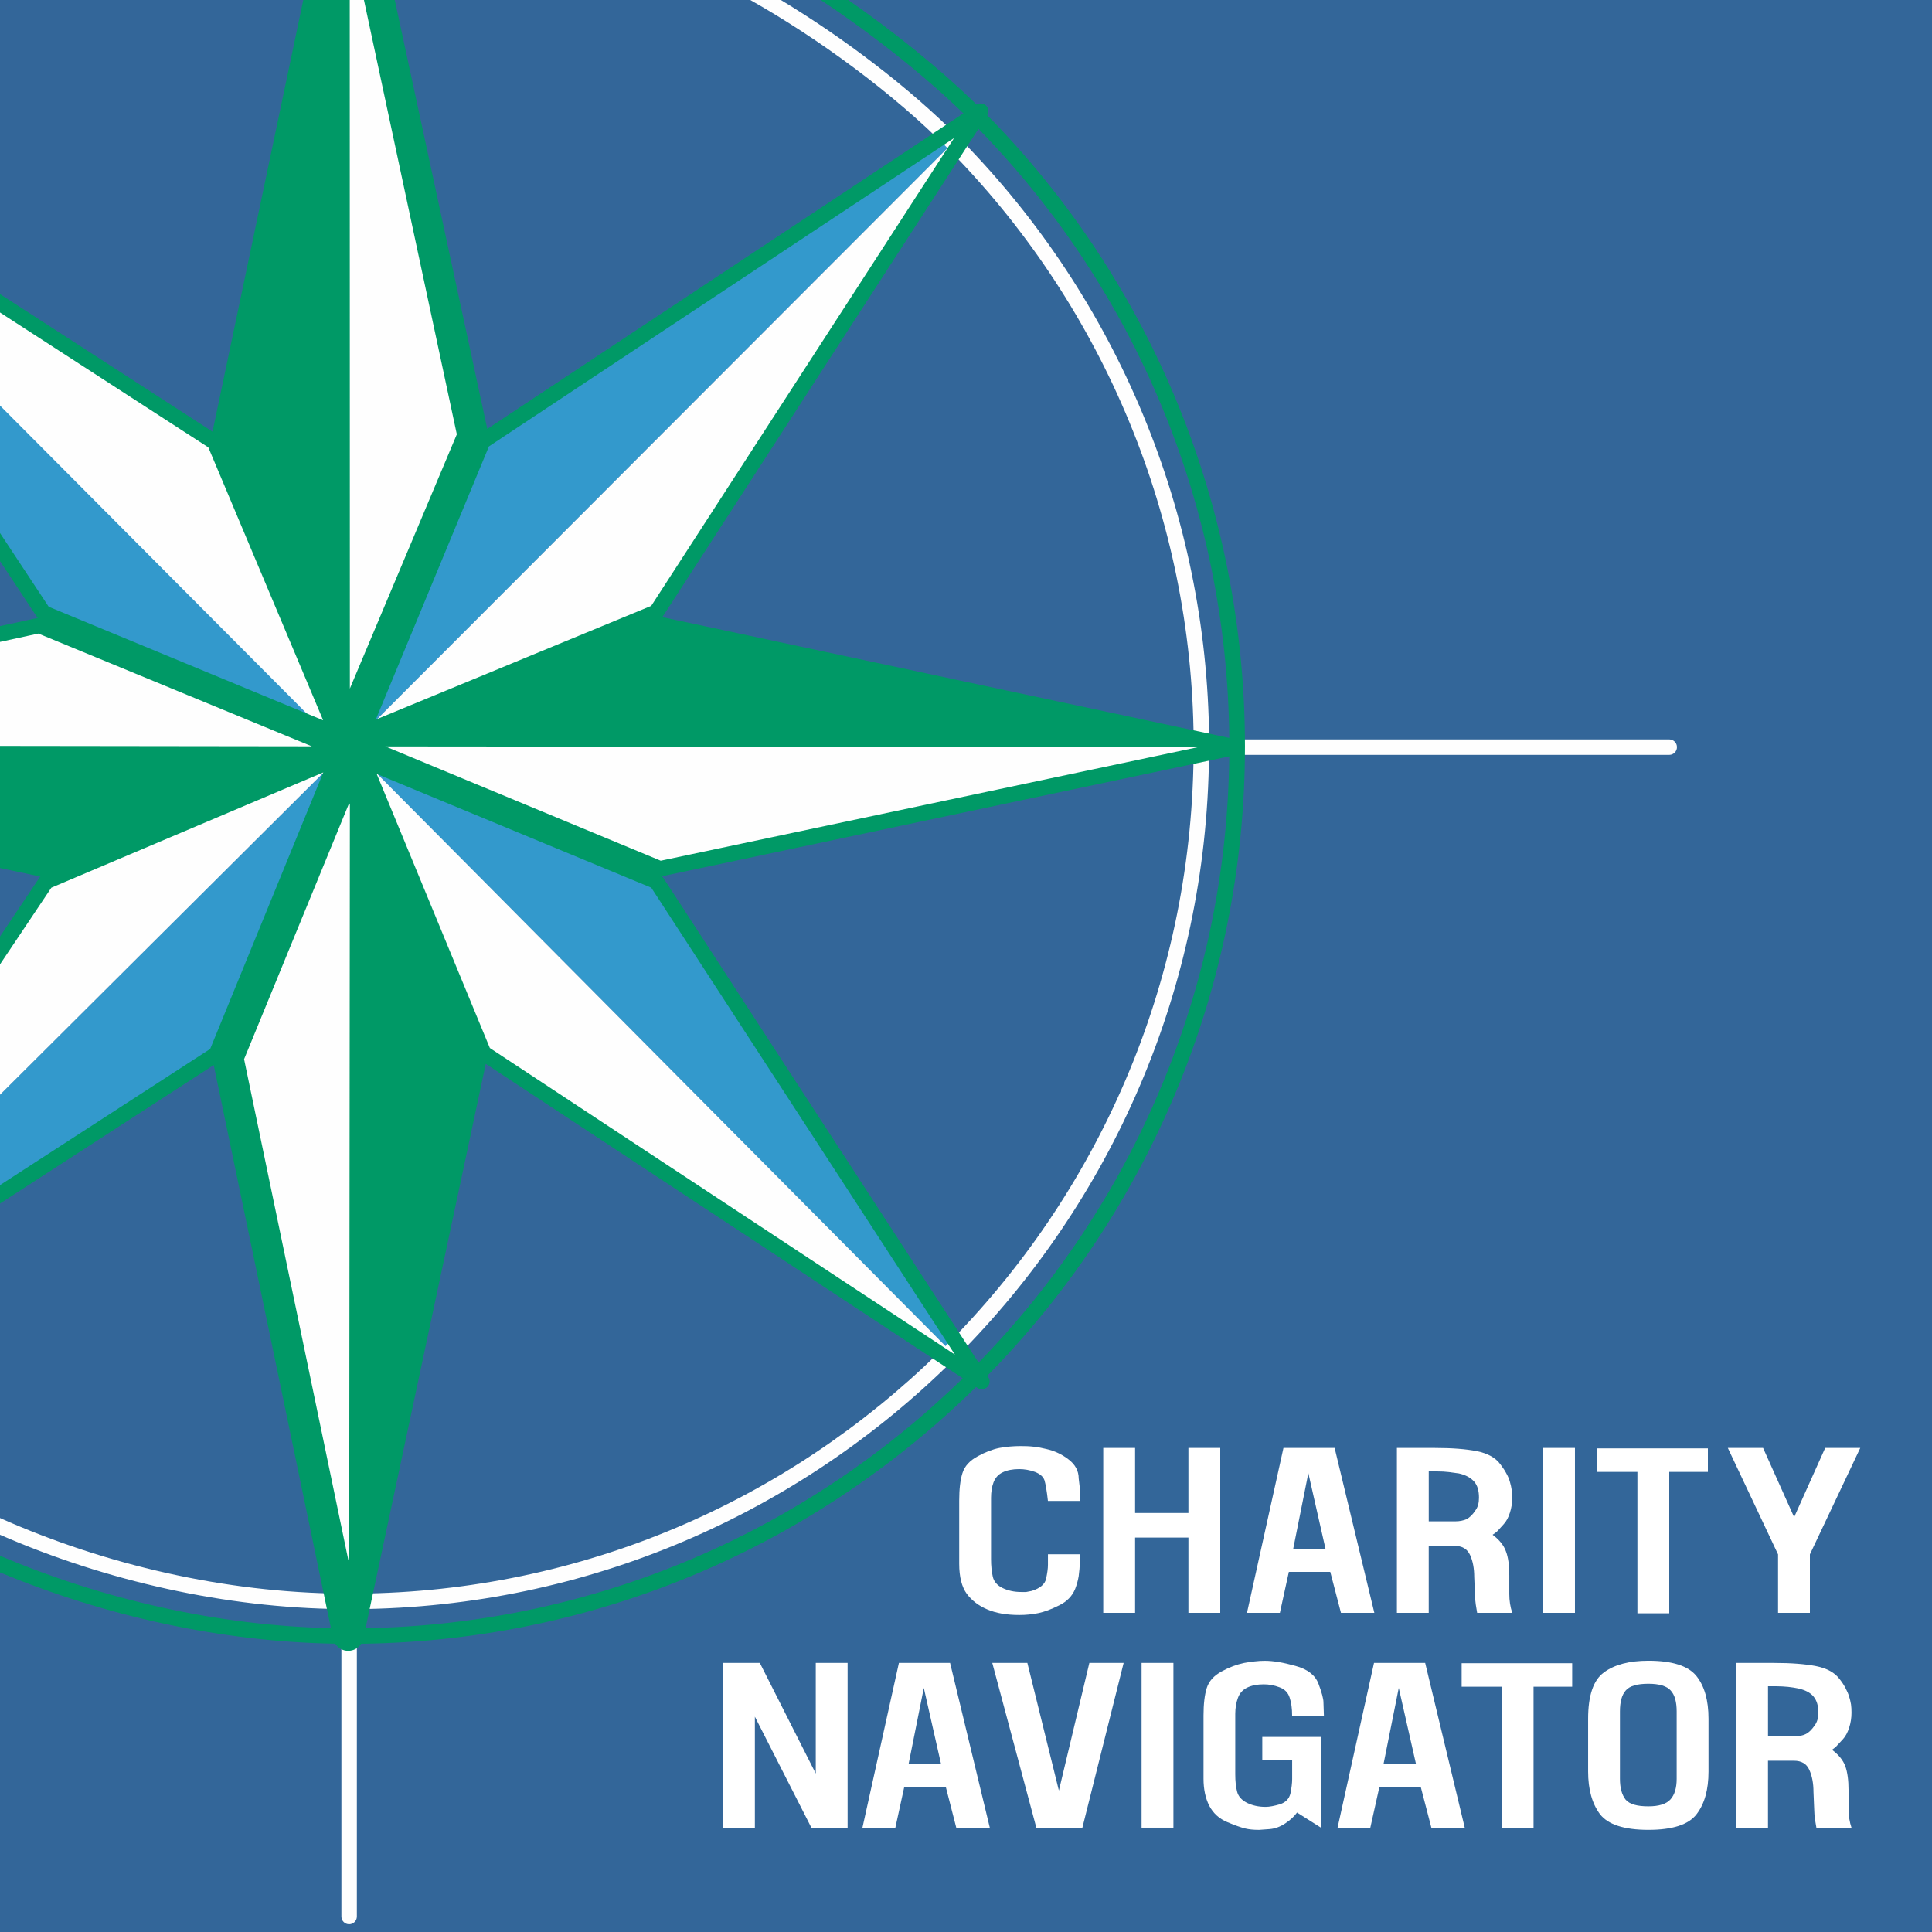 <?xml version="1.0" encoding="utf-8"?>
<!-- Generator: Adobe Illustrator 16.0.4, SVG Export Plug-In . SVG Version: 6.00 Build 0)  -->
<!DOCTYPE svg PUBLIC "-//W3C//DTD SVG 1.1//EN" "http://www.w3.org/Graphics/SVG/1.1/DTD/svg11.dtd">
<svg version="1.1" id="Layer_1" xmlns="http://www.w3.org/2000/svg" xmlns:xlink="http://www.w3.org/1999/xlink" x="0px" y="0px"
	 width="100px" height="100px" viewBox="0 0 100 100" enable-background="new 0 0 100 100" xml:space="preserve">
<g>
	<rect fill="#336699" width="100" height="100"/>
	<polygon fill="#FEFEFE" points="18.072,84.648 11.52,54.416 18.112,38.632 	"/>
	<g>
		<polygon fill="#3399CC" points="18.112,38.632 50.479,71.225 33.928,45.248 		"/>
		<polygon fill="#3399CC" points="0,61.864 11.52,54.512 18.112,38.632 0,56.664 		"/>
		<polygon fill="#3399CC" points="24.752,22.744 18.112,38.632 50.576,6.128 		"/>
		<polygon fill="#3399CC" points="17.608,38.168 0,20.76 0,28.688 1.84,31.496 		"/>
	</g>
	<g>
		<path fill="#FFFFFF" d="M55.889,77.688H54.24c-0.056-0.521-0.121-0.873-0.176-1.064c-0.064-0.192-0.232-0.336-0.496-0.439
			c-0.272-0.097-0.544-0.145-0.816-0.145c-0.336,0-0.624,0.056-0.855,0.168c-0.232,0.111-0.385,0.288-0.473,0.521
			c-0.088,0.231-0.128,0.504-0.128,0.8v0.208v2.968c0,0.345,0.032,0.641,0.089,0.896c0.055,0.256,0.223,0.456,0.504,0.593
			c0.279,0.136,0.6,0.208,0.976,0.208h0.247l0.289-0.056c0.439-0.137,0.688-0.353,0.744-0.633c0.063-0.288,0.096-0.527,0.096-0.72
			v-0.544h1.648v0.359c0,0.28-0.024,0.537-0.057,0.776c-0.04,0.24-0.104,0.456-0.184,0.664c-0.152,0.367-0.433,0.656-0.833,0.848
			c-0.399,0.2-0.76,0.336-1.079,0.4c-0.312,0.064-0.641,0.096-0.977,0.096c-0.656,0-1.208-0.096-1.656-0.288
			c-0.439-0.185-0.8-0.455-1.063-0.808c-0.256-0.352-0.392-0.872-0.392-1.552v-3.272c0-0.6,0.056-1.072,0.168-1.424
			c0.112-0.359,0.376-0.648,0.792-0.872c0.408-0.225,0.793-0.368,1.129-0.432c0.344-0.063,0.712-0.096,1.096-0.096
			c0.232,0,0.456,0.007,0.664,0.032c0.216,0.023,0.432,0.063,0.655,0.119c0.425,0.096,0.809,0.271,1.16,0.545
			c0.344,0.263,0.521,0.591,0.521,0.983L55.889,77V77.688z"/>
		<polygon fill="#FFFFFF" points="57.104,74.944 58.752,74.944 58.752,78.312 61.512,78.312 61.512,74.944 63.16,74.944 
			63.16,83.48 61.512,83.48 61.512,79.584 58.752,79.584 58.752,83.48 57.104,83.48 		"/>
		<path fill="#FFFFFF" d="M66.936,80.168h1.672l-0.888-3.92L66.936,80.168z M66.432,74.944h2.648l2.056,8.536h-1.728l-0.553-2.12
			h-2.144l-0.464,2.12h-1.703L66.432,74.944z"/>
		<path fill="#FFFFFF" d="M73.951,78.744h1.377c0.224,0,0.416-0.04,0.576-0.112c0.16-0.08,0.32-0.231,0.464-0.456
			c0.128-0.168,0.184-0.384,0.184-0.656c0-0.359-0.08-0.639-0.248-0.831c-0.176-0.2-0.432-0.344-0.792-0.425
			c-0.151-0.023-0.327-0.048-0.52-0.071c-0.2-0.024-0.385-0.032-0.568-0.032h-0.279h-0.193V78.744z M75.296,80.016h-1.345v3.465
			h-1.647v-8.536h1.952c0.896,0,1.624,0.056,2.184,0.167c0.568,0.113,0.977,0.344,1.225,0.688c0.12,0.16,0.225,0.312,0.304,0.464
			c0.081,0.145,0.144,0.288,0.184,0.44c0.041,0.145,0.073,0.271,0.089,0.399c0.023,0.121,0.031,0.265,0.031,0.416
			c0,0.272-0.039,0.529-0.12,0.776c-0.079,0.249-0.184,0.448-0.319,0.593l-0.304,0.336c-0.049,0.056-0.136,0.127-0.272,0.215
			c0.352,0.265,0.576,0.545,0.688,0.856c0.12,0.312,0.175,0.729,0.175,1.249v0.959c0,0.345,0.049,0.664,0.152,0.977h-1.816
			l-0.07-0.425c-0.024-0.175-0.04-0.336-0.04-0.464l-0.041-0.96c0-0.447-0.071-0.832-0.216-1.144
			C75.944,80.168,75.68,80.016,75.296,80.016z"/>
		<rect x="79.872" y="74.944" fill="#FFFFFF" width="1.647" height="8.536"/>
		<polygon fill="#FFFFFF" points="82.68,76.185 82.68,74.968 88.4,74.968 88.4,76.185 86.4,76.185 86.4,83.504 84.752,83.504 
			84.752,76.185 		"/>
		<polygon fill="#FFFFFF" points="89.432,74.944 91.256,74.944 92.864,78.528 94.472,74.944 96.288,74.944 93.68,80.455 
			93.68,83.48 92.032,83.48 92.032,80.455 		"/>
		<polygon fill="#FFFFFF" points="39.072,88.855 39.072,94.6 37.424,94.6 37.424,86.072 39.328,86.072 42.224,91.8 42.224,86.072 
			43.872,86.072 43.872,94.6 42,94.607 		"/>
		<path fill="#FFFFFF" d="M47.032,91.288h1.672l-0.888-3.92L47.032,91.288z M46.528,86.072h2.648l2.056,8.527h-1.736l-0.544-2.119
			h-2.145L46.344,94.6H44.64L46.528,86.072z"/>
		<polygon fill="#FFFFFF" points="51.36,86.072 53.176,86.072 54.808,92.681 56.385,86.072 58.16,86.072 56.024,94.6 53.64,94.6 		
			"/>
		<rect x="59.088" y="86.072" fill="#FFFFFF" width="1.648" height="8.527"/>
		<path fill="#FFFFFF" d="M66.88,91.096h-1.544v-1.191H68.4v4.712l-1.265-0.8c-0.144,0.2-0.344,0.384-0.607,0.56
			c-0.265,0.176-0.528,0.272-0.8,0.296l-0.561,0.041c-0.288,0-0.528-0.025-0.72-0.073c-0.2-0.048-0.504-0.152-0.92-0.327
			c-0.425-0.177-0.729-0.457-0.937-0.849c-0.199-0.392-0.296-0.864-0.296-1.399v-3.272c0-0.592,0.056-1.072,0.168-1.424
			c0.112-0.353,0.368-0.64,0.769-0.856c0.392-0.216,0.783-0.36,1.16-0.439c0.168-0.032,0.344-0.057,0.543-0.08
			c0.192-0.024,0.368-0.032,0.536-0.032c0.433,0,0.96,0.089,1.584,0.265c0.624,0.168,1.024,0.479,1.192,0.927
			c0.088,0.233,0.152,0.425,0.191,0.577c0.04,0.16,0.064,0.279,0.064,0.352l0.024,0.728H66.88c0-0.376-0.04-0.688-0.128-0.943
			c-0.08-0.257-0.256-0.44-0.527-0.536c-0.273-0.104-0.536-0.152-0.816-0.152c-0.336,0-0.624,0.057-0.856,0.169
			c-0.224,0.11-0.392,0.287-0.479,0.536c-0.088,0.238-0.137,0.52-0.137,0.823v0.16v2.968c0,0.36,0.032,0.664,0.097,0.904
			c0.063,0.239,0.231,0.432,0.513,0.576c0.279,0.136,0.6,0.207,0.959,0.207c0.2,0,0.447-0.048,0.744-0.135
			c0.304-0.098,0.48-0.289,0.544-0.568c0.057-0.28,0.088-0.529,0.088-0.736v-0.528V91.096z"/>
		<path fill="#FFFFFF" d="M71.615,91.288h1.673l-0.888-3.92L71.615,91.288z M71.119,86.072h2.648l2.048,8.527h-1.728l-0.552-2.119
			H71.4L70.928,94.6h-1.695L71.119,86.072z"/>
		<polygon fill="#FFFFFF" points="75.655,87.304 75.655,86.088 81.376,86.088 81.376,87.304 79.376,87.304 79.376,94.624 
			77.729,94.624 77.729,87.304 		"/>
		<path fill="#FFFFFF" d="M86.784,88.584c0-0.488-0.096-0.848-0.305-1.08c-0.2-0.232-0.591-0.353-1.16-0.353
			c-0.575,0-0.968,0.112-1.168,0.345c-0.207,0.232-0.303,0.592-0.303,1.088v3.488c0,0.464,0.096,0.824,0.296,1.079
			c0.2,0.233,0.584,0.345,1.175,0.345c0.545,0,0.929-0.12,1.145-0.36c0.216-0.239,0.32-0.6,0.32-1.063V88.584z M88.432,91.696
			c0,0.943-0.207,1.68-0.624,2.216c-0.415,0.536-1.247,0.801-2.488,0.801c-1.255,0-2.087-0.273-2.504-0.809
			c-0.407-0.544-0.615-1.28-0.615-2.208v-2.729c0-1.208,0.271-2.008,0.824-2.407c0.544-0.4,1.312-0.601,2.295-0.601
			c1.232,0,2.057,0.265,2.48,0.784c0.425,0.527,0.632,1.264,0.632,2.224V91.696z"/>
		<path fill="#FFFFFF" d="M91.512,89.872h1.377c0.23,0,0.423-0.04,0.583-0.12s0.312-0.232,0.464-0.456
			c0.12-0.168,0.184-0.384,0.184-0.647c0-0.36-0.087-0.641-0.255-0.841s-0.433-0.336-0.792-0.415
			c-0.145-0.032-0.32-0.057-0.521-0.081c-0.191-0.016-0.384-0.031-0.56-0.031h-0.28h-0.2V89.872z M92.855,91.136h-1.344V94.6h-1.647
			v-8.527h1.96c0.888,0,1.615,0.056,2.184,0.168c0.561,0.111,0.968,0.336,1.225,0.688c0.119,0.152,0.223,0.312,0.296,0.457
			c0.079,0.151,0.144,0.296,0.184,0.439c0.048,0.144,0.072,0.279,0.096,0.4c0.017,0.12,0.024,0.264,0.024,0.424
			c0,0.264-0.04,0.527-0.12,0.775s-0.184,0.44-0.312,0.584l-0.312,0.337c-0.048,0.063-0.137,0.136-0.264,0.224
			c0.344,0.256,0.576,0.543,0.688,0.848c0.112,0.312,0.168,0.729,0.168,1.248v0.968c0,0.336,0.049,0.664,0.152,0.968h-1.816
			l-0.071-0.416c-0.024-0.184-0.04-0.335-0.04-0.471l-0.04-0.961c0-0.448-0.072-0.832-0.216-1.145
			C93.512,91.296,93.248,91.136,92.855,91.136z"/>
	</g>
	<path fill="#FEFEFE" d="M86.4,38.272H62.584c-0.095-11.734-4.785-22.798-12.767-30.958l0.759-1.186l-0.969,0.97
		C47.066,4.536,43.688,1.974,40.418,0h-1.584c3.56,2.007,7.408,4.839,10.208,7.664l-30.57,30.608v-0.51l6.192-14.97L19.688,0h-1.216
		h-0.8v38.272h-0.309l-6.396-15.568L0,15.624v5.368l17.174,17.245L2.392,32.008L0,32.528v6.543h17.05L2.344,45.16L0,48.768v7.896
		l17.67-17.592h0.001v43.413c-6-0.059-12.195-1.472-17.672-3.913v0.867c5.5,2.399,11.676,3.788,17.672,3.846V99.2
		c0,0.221,0.179,0.399,0.4,0.399s0.4-0.179,0.4-0.399V83.287c11.99-0.097,22.861-4.978,30.814-12.835l1.193,0.772l-0.975-0.982
		c7.983-7.994,12.958-19.01,13.075-31.17H86.4c0.221,0,0.399-0.179,0.399-0.4S86.621,38.272,86.4,38.272z M18.472,82.486V39.515
		l6.096,14.949l24.028,15.542C40.799,77.646,30.179,82.392,18.472,82.486z M48.941,69.675L18.549,39.072h0.609l14.682,6.176
		l27.939-6.103C61.643,51.056,56.763,61.842,48.941,69.675z M18.99,38.272l14.938-6.128L49.375,8.005
		c7.76,8,12.314,18.809,12.408,30.267H18.99z"/>
	<path fill="#009966" d="M64.439,38.632c0-12.398-4.862-24.054-13.34-32.67c0.098-0.158,0.074-0.363-0.059-0.494
		s-0.337-0.152-0.492-0.053C48.674,3.572,46.218,1.601,43.907,0h-1.429c2.486,1.637,5.309,3.841,7.385,5.867L25.222,22.202L20.434,0
		h-1.596l4.807,22.481L18.109,35.64L18.103,0h-2.406L11,22.343L0,15.222v0.953l10.783,6.981l5.943,14.126L2.521,31.405L0,27.589
		v1.451l1.923,2.91c0.012,0.017,0.033,0.022,0.046,0.038c-0.009,0.001-0.019-0.005-0.028-0.002L0,32.407v0.818l1.986-0.432
		l14.151,5.836L0,38.608v6.321l2.077,0.439c0.007,0.001,0.014,0.001,0.021,0.002c-0.012,0.013-0.03,0.018-0.04,0.033L0,48.475v1.442
		l2.659-3.971l14.075-5.966l-5.856,14.313L0,61.342v0.953l11.062-7.168l6.066,29.145C11.31,84.149,5.319,82.79,0,80.525v0.862
		c5.408,2.256,11.458,3.595,17.351,3.689c0.143,0.225,0.393,0.37,0.671,0.371c0,0,0.001,0,0.002,0c0.278,0,0.526-0.145,0.67-0.367
		c12.375-0.153,23.594-5.194,31.826-13.288l0.068,0.045c0.066,0.044,0.144,0.066,0.22,0.066c0.006,0,0.012,0,0.016,0
		c0.222,0,0.4-0.18,0.4-0.4c0-0.114-0.05-0.215-0.125-0.288C59.342,62.823,64.439,51.315,64.439,38.632z M18.075,80.565l-0.042,0.2
		l-5.399-25.943l5.44-13.255l0.036,0.088L18.075,80.565z M50.644,6.668c8.153,8.353,12.87,19.569,12.983,31.527l-29.336-6.25
		c-0.014-0.002-0.026,0.005-0.04,0.004c0.019-0.02,0.046-0.028,0.061-0.051L50.644,6.668z M19.944,38.634l42.074,0.037l0,0
		l-27.819,5.88L19.944,38.634z M49.427,70.115l-24.072-15.87l-5.857-14.187l14.211,5.888L49.427,70.115z M25.307,23.106
		l24.075-15.96L33.708,31.358l-14.257,5.888L25.307,23.106z M18.921,84.275l6.222-29.212l24.692,16.278
		C41.81,79.174,30.927,84.064,18.921,84.275z M50.65,70.527L34.312,45.406c-0.014-0.022-0.041-0.03-0.059-0.048l29.374-6.209
		C63.49,51.345,58.566,62.404,50.65,70.527z"/>
</g>
</svg>
